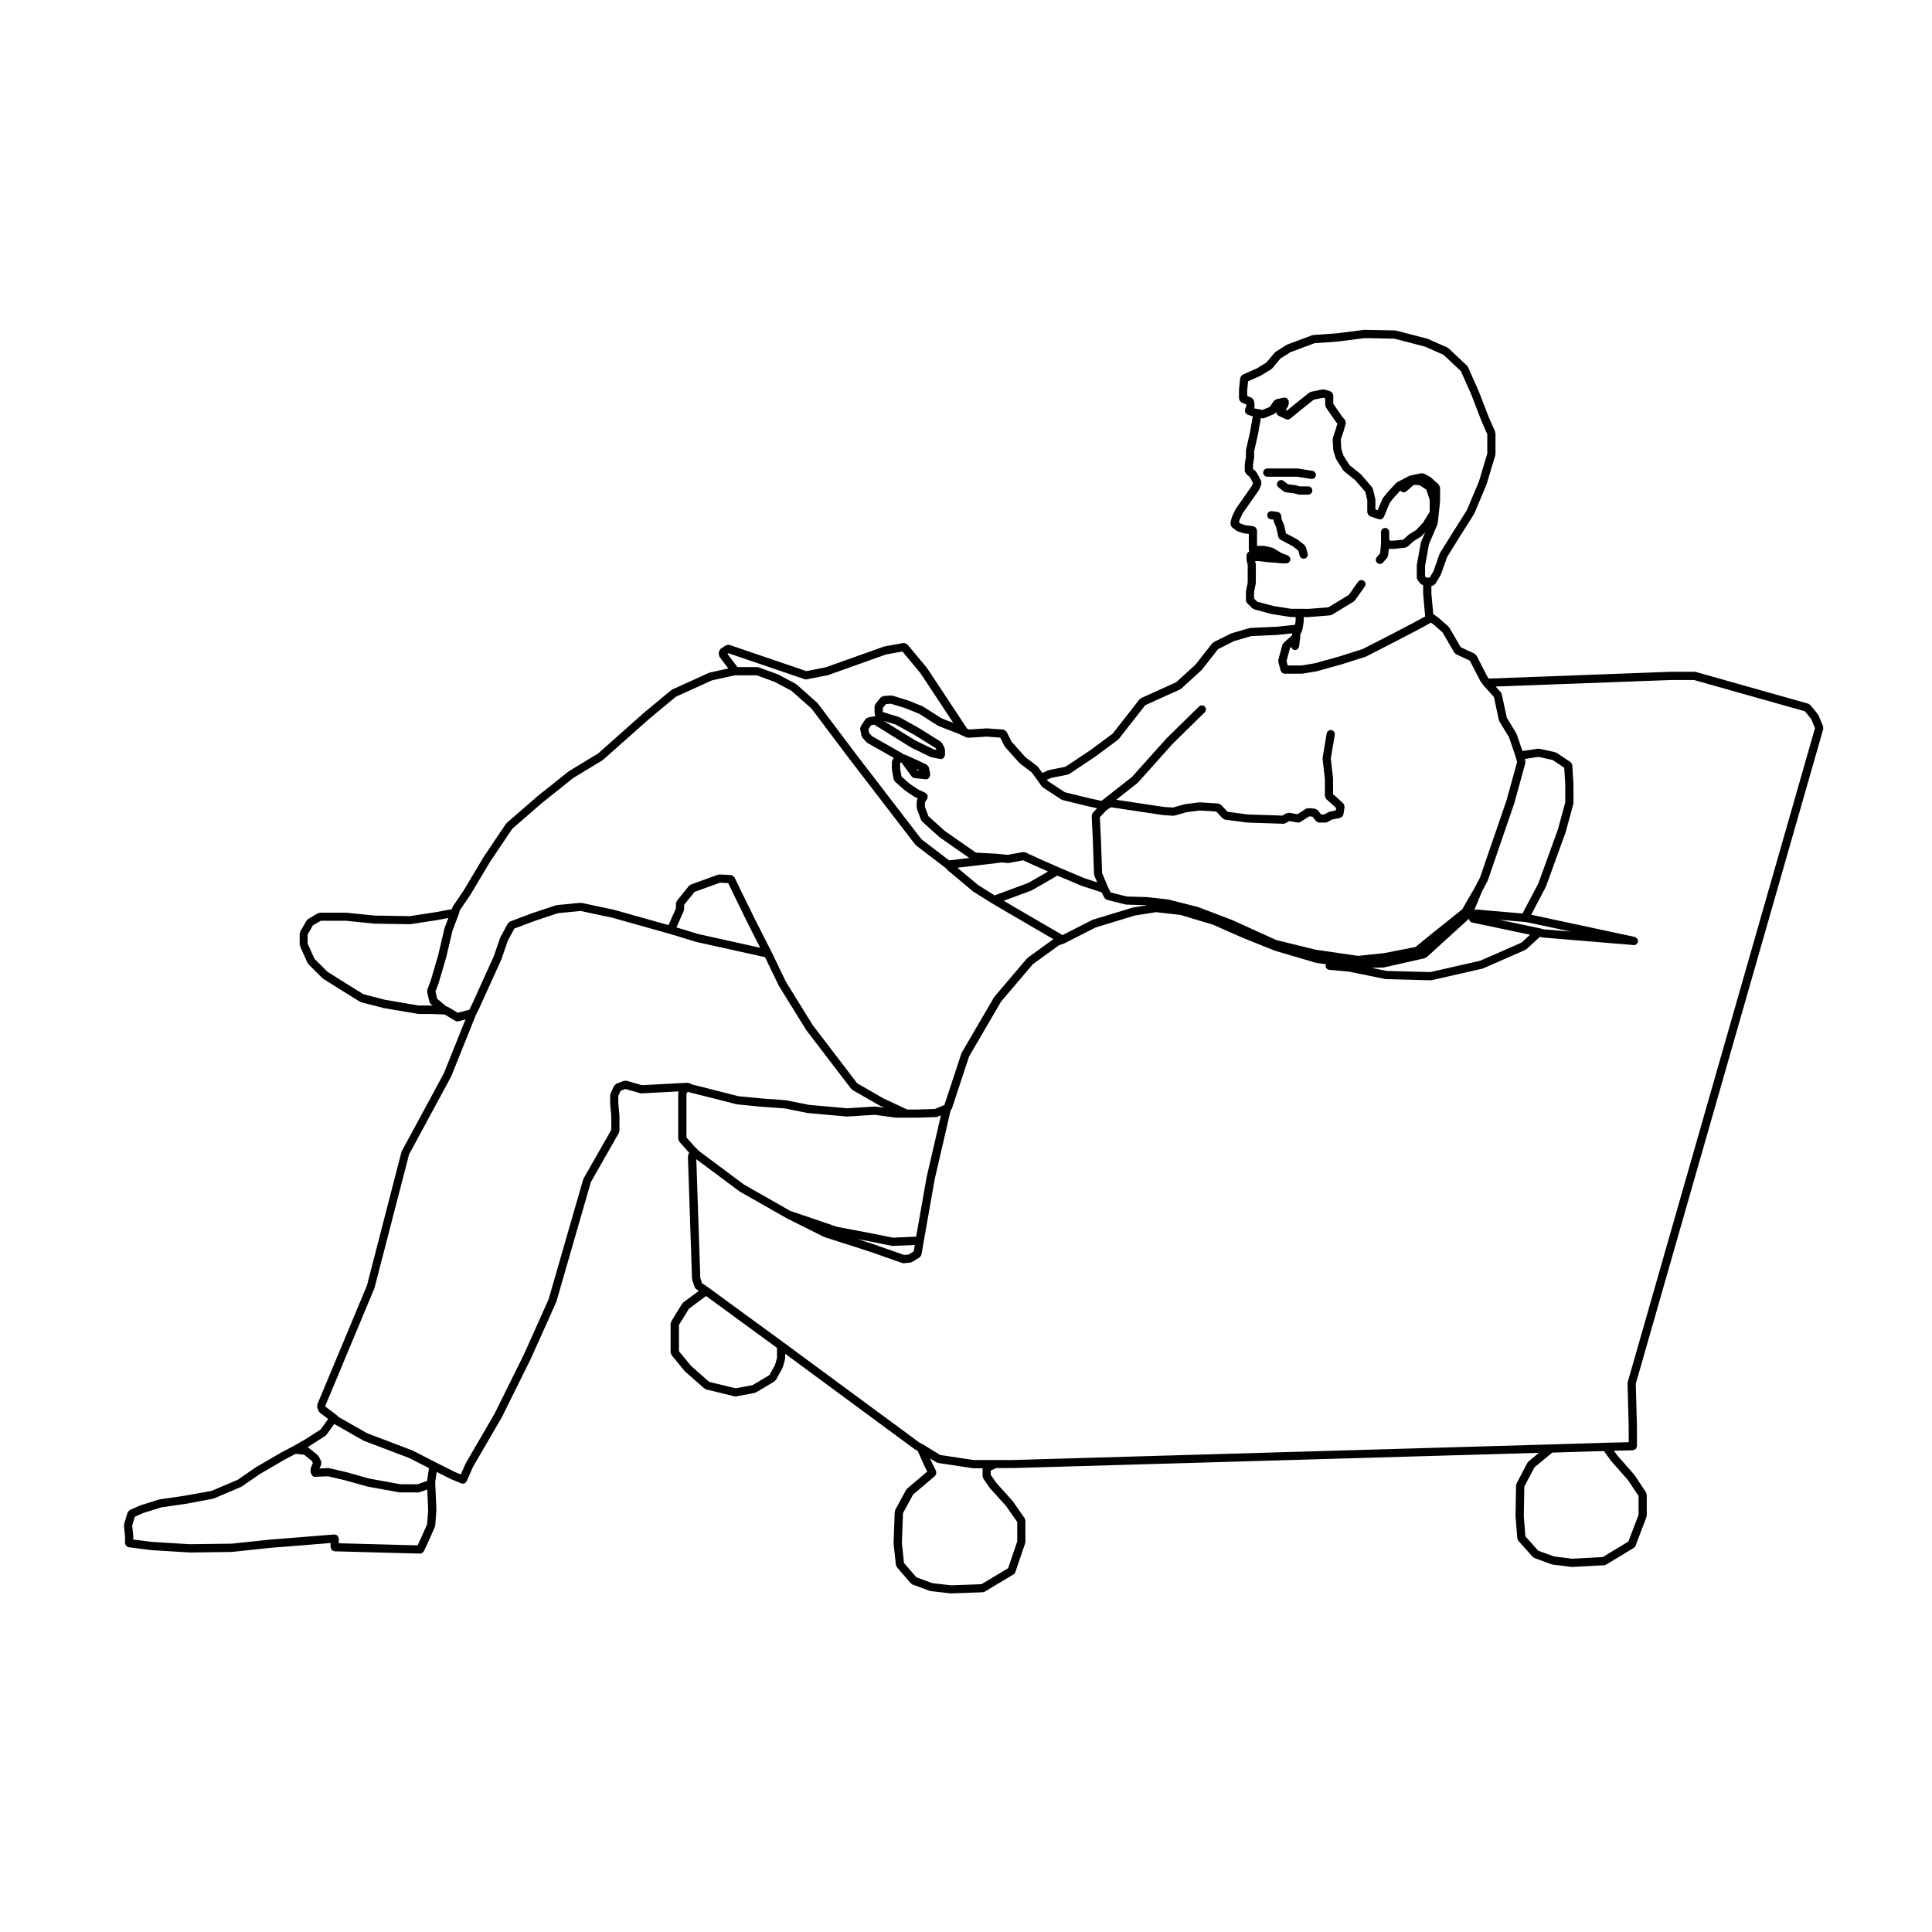 <?xml version="1.0" encoding="UTF-8"?>
<!-- Uploaded to: ICON Repo, www.svgrepo.com, Generator: ICON Repo Mixer Tools -->
<svg fill="#000000" width="800px" height="800px" version="1.1" viewBox="144 144 512 512" xmlns="http://www.w3.org/2000/svg">
 <g>
  <path d="m177.13 551.05v1.914c0 0.125 0.102 0.215 0.137 0.328 0.051 0.133 0.059 0.262 0.156 0.367 0.102 0.105 0.23 0.141 0.363 0.207 0.105 0.055 0.172 0.156 0.297 0.168l5.969 0.766c0.016 0.004 0.047 0.004 0.066 0.004v0.004l10.105 0.613c0.016 0 0.039 0.004 0.059 0.004h0.016l11.176-0.145h0.004c0.035-0.004 0.059-0.004 0.098-0.012l10.09-1.074 7.629-0.609 8.312-0.672v1.113c0 0.137 0.105 0.23 0.141 0.352 0.055 0.137 0.066 0.297 0.172 0.402 0.102 0.105 0.258 0.121 0.398 0.176 0.121 0.051 0.207 0.152 0.348 0.156h0.027 0.004l22.609 0.609h0.031c0.258 0 0.48-0.105 0.672-0.273 0.066-0.055 0.102-0.105 0.152-0.16 0.055-0.07 0.133-0.105 0.168-0.191l1.223-2.606v-0.016c0.004-0.004 0.012-0.004 0.012-0.012l1.688-3.828c0.023-0.059-0.012-0.109 0.004-0.176 0.016-0.066 0.082-0.105 0.09-0.176l0.301-3.977c0-0.023-0.02-0.035-0.02-0.059 0-0.031 0.023-0.047 0.023-0.07l-0.301-7.039v-0.484l0.379-2.57 3.856 1.93c0.02 0.012 0.047 0.004 0.059 0.012 0.012 0.012 0.012 0.02 0.02 0.023l2.574 1.047 0.023 0.016c0.133 0.055 0.273 0.086 0.414 0.086 0.211 0 0.418-0.07 0.594-0.176 0.051-0.039 0.082-0.105 0.125-0.152 0.102-0.098 0.211-0.188 0.277-0.324l1.664-3.789 7.609-13.082c0.004-0.012 0-0.02 0.004-0.031 0.004-0.016 0.023-0.02 0.035-0.035l7.805-15.758c0.004-0.012 0-0.02 0-0.031 0.004-0.004 0.012-0.004 0.016-0.012l6.586-14.699c0.012-0.02 0-0.047 0-0.07 0.016-0.031 0.039-0.039 0.055-0.07l9.145-31.703 7.43-13.047c0.047-0.09 0.012-0.18 0.035-0.277 0.023-0.102 0.105-0.16 0.105-0.266v-3.984c0-0.016-0.02-0.031-0.02-0.051s0.016-0.031 0.016-0.051l-0.297-3.293v-1.867l0.629-1.367 1.238-0.473 3.934 1.125c0.102 0.031 0.195 0.039 0.297 0.039h0.059l9.848-0.52c-0.004 0.023-0.004 0.047-0.012 0.07-0.023 0.098-0.117 0.168-0.117 0.273v12.242c0 0.156 0.105 0.266 0.172 0.402 0.039 0.105 0.031 0.227 0.109 0.316l0.039 0.051 1.18 1.324v0.004l1.066 1.23c0.012 0.012 0.023 0.004 0.031 0.016 0.012 0.012 0.004 0.023 0.016 0.035l0.301 0.301c-0.055 0.055-0.039 0.137-0.086 0.195-0.082 0.121-0.125 0.227-0.156 0.371-0.012 0.07-0.082 0.117-0.082 0.195v0.762c0 0.012 0.004 0.012 0.004 0.02 0 0.004-0.004 0.012-0.004 0.02l1.066 31.832c0 0.059 0.059 0.102 0.07 0.152 0.004 0.059-0.023 0.105-0.012 0.156l0.613 1.832c0.082 0.227 0.223 0.414 0.406 0.539v0.004l0.742 0.52-4.141 3.066c-0.059 0.047-0.055 0.125-0.105 0.18-0.055 0.055-0.133 0.059-0.172 0.121l-2.91 4.734c-0.055 0.102-0.016 0.195-0.047 0.297-0.031 0.102-0.117 0.168-0.117 0.277v7.652c0 0.137 0.105 0.23 0.152 0.359 0.047 0.109 0.02 0.238 0.102 0.332l3.523 4.293c0.02 0.023 0.059 0.02 0.082 0.039 0.02 0.023 0.02 0.07 0.047 0.09l5.047 4.438c0.082 0.07 0.18 0.059 0.273 0.102 0.07 0.039 0.105 0.117 0.188 0.137l7.496 1.832c0.098 0.023 0.176 0.035 0.262 0.035 0.066 0 0.133-0.012 0.207-0.02l4.891-0.918c0.047-0.012 0.059-0.051 0.102-0.066 0.09-0.023 0.176-0.023 0.258-0.074l4.902-2.91c0.117-0.07 0.156-0.207 0.238-0.312 0.039-0.051 0.121-0.035 0.156-0.098l1.684-3.059c0.02-0.035 0-0.074 0.012-0.105 0.02-0.051 0.07-0.07 0.09-0.121l0.609-2.152c0.012-0.051-0.023-0.098-0.016-0.145 0.004-0.055 0.055-0.09 0.055-0.145v-1.199l34.379 25.348c0.039 0.023 0.082 0.016 0.109 0.035 0.023 0.016 0.035 0.055 0.066 0.066l0.559 0.277 1.828 4.086c0 0.012 0.012 0.016 0.016 0.023 0 0.004-0.004 0.016 0 0.02l0.691 1.379-5.32 4.5c-0.059 0.047-0.055 0.121-0.098 0.18-0.051 0.055-0.121 0.066-0.16 0.125l-2.906 5.356c-0.039 0.074 0 0.156-0.023 0.238-0.023 0.09-0.102 0.145-0.105 0.242l-0.309 8.258c0 0.031 0.023 0.051 0.023 0.082 0.004 0.031-0.023 0.055-0.02 0.082l0.609 5.672c0.02 0.137 0.117 0.23 0.18 0.348 0.035 0.082 0.02 0.172 0.082 0.242l3.672 4.277c0.055 0.07 0.156 0.055 0.215 0.105 0.086 0.066 0.121 0.172 0.23 0.211l4.59 1.688c0.066 0.031 0.137 0.031 0.207 0.039 0.016 0 0.023 0.02 0.047 0.023l5.211 0.605c0.047 0.004 0.086 0.004 0.125 0.004h0.035l8.383-0.301h0.035c0.016 0 0.023-0.02 0.051-0.02 0.16-0.016 0.324-0.047 0.473-0.133l7.652-4.59c0.012-0.004 0.012-0.023 0.016-0.031 0.207-0.125 0.371-0.312 0.453-0.551l2.602-7.656c0.023-0.059-0.02-0.117-0.004-0.176 0.004-0.066 0.066-0.105 0.066-0.172v-5.664c0-0.117-0.09-0.195-0.121-0.309-0.031-0.109 0-0.223-0.07-0.316l-3.215-4.59c-0.02-0.023-0.051-0.02-0.066-0.039s-0.012-0.051-0.023-0.066l-4.223-4.691-1.465-2.121v-1.109l1.445-0.672h4.352c0.004 0 0.023 0 0.031-0.004l139.45-4.039-2.746 2.262c-0.066 0.047-0.055 0.125-0.105 0.188-0.051 0.055-0.133 0.07-0.172 0.137l-2.906 5.512c-0.051 0.082-0.004 0.16-0.023 0.246-0.023 0.09-0.105 0.145-0.105 0.242l-0.152 8.117c0 0.02 0.023 0.035 0.023 0.055 0 0.02-0.016 0.035-0.016 0.055l0.469 5.844c0.012 0.141 0.105 0.238 0.168 0.352 0.051 0.098 0.023 0.203 0.102 0.289l3.828 4.289c0.059 0.066 0.156 0.055 0.23 0.105 0.082 0.055 0.109 0.156 0.211 0.191l4.586 1.676c0.07 0.031 0.137 0.031 0.203 0.035 0.016 0.004 0.023 0.023 0.039 0.023l5.047 0.621c0.051 0.004 0.098 0.004 0.133 0.004h0.059l8.414-0.457c0.031-0.004 0.051-0.031 0.074-0.035 0.152-0.016 0.301-0.039 0.434-0.121l7.344-4.434c0.012-0.004 0.004-0.016 0.016-0.023 0.191-0.117 0.352-0.297 0.438-0.523l2.91-7.652c0.023-0.07-0.02-0.133-0.012-0.195 0.02-0.074 0.082-0.117 0.082-0.191v-5.512c0-0.117-0.09-0.195-0.125-0.309-0.023-0.102 0.012-0.207-0.055-0.297l-3.059-4.594c-0.016-0.02-0.047-0.016-0.055-0.039-0.02-0.023-0.012-0.055-0.031-0.082l-4.434-5.031-0.945-1.305 5.012-0.117 0.004 0.004 0.004-0.004h0.023c0.125 0 0.207-0.102 0.316-0.137 0.152-0.059 0.312-0.082 0.43-0.191 0.102-0.098 0.102-0.242 0.145-0.363 0.059-0.133 0.168-0.242 0.168-0.395v-5.352c0-0.004-0.012-0.004-0.012-0.016 0-0.004 0.012-0.012 0.012-0.016l-0.309-11.16 49.688-173.53c0.035-0.121-0.031-0.227-0.047-0.348 0-0.125 0.055-0.246 0-0.371l-1.219-2.91c-0.02-0.055-0.09-0.066-0.105-0.109-0.035-0.047-0.012-0.105-0.051-0.152l-1.988-2.445c-0.074-0.098-0.195-0.098-0.289-0.156-0.098-0.066-0.145-0.176-0.266-0.207l-29.836-8.418c-0.059-0.016-0.105 0.023-0.156 0.016-0.051-0.012-0.09-0.055-0.141-0.055h-6.277-0.039l-48.234 1.805-0.379-0.52-2.871-5.594c-0.055-0.109-0.176-0.141-0.258-0.223-0.09-0.09-0.125-0.211-0.25-0.273l-3.664-1.691-3.035-5.211c-0.031-0.055-0.102-0.059-0.141-0.105-0.035-0.051-0.023-0.117-0.074-0.16l-2.606-2.297c-0.016-0.012-0.039 0-0.055-0.016-0.016-0.02-0.016-0.039-0.035-0.055l-1.066-0.766c-0.02-0.004-0.031 0-0.051-0.012-0.059-0.039-0.137-0.035-0.215-0.066l-0.504-5.512v-2.09h0.125c0.363 0 0.641-0.203 0.836-0.469 0.031-0.035 0.082-0.02 0.102-0.055l1.375-2.297c0.016-0.031 0-0.07 0.016-0.102 0.02-0.035 0.066-0.055 0.074-0.098l1.652-4.629 3.457-5.562 3.672-5.809c0.016-0.023 0-0.051 0.016-0.082s0.055-0.047 0.074-0.086l3.203-7.652c0.012-0.016-0.004-0.035 0-0.051 0.012-0.02 0.035-0.031 0.039-0.055l2.297-7.652c0.016-0.055-0.023-0.105-0.02-0.16 0.012-0.055 0.066-0.09 0.066-0.152v-5.508c0-0.082-0.07-0.133-0.086-0.207-0.02-0.082 0.031-0.152-0.004-0.23l-1.684-3.824-2.586-6.691c-0.012-0.012-0.02-0.012-0.023-0.02-0.004-0.012 0.004-0.016 0-0.023l-2.906-6.578c-0.039-0.07-0.117-0.09-0.156-0.145-0.051-0.066-0.039-0.156-0.102-0.211l-4.891-4.59c-0.051-0.047-0.117-0.031-0.176-0.07-0.055-0.035-0.059-0.105-0.121-0.137l-5.199-2.297c-0.035-0.012-0.07 0.004-0.102-0.004-0.035-0.004-0.039-0.047-0.082-0.055l-8.266-2.141c-0.039-0.012-0.086 0.023-0.125 0.016-0.047 0-0.07-0.051-0.117-0.051l-8.105-0.152h-0.023c-0.023 0-0.047 0.023-0.074 0.023-0.02 0-0.039-0.023-0.066-0.016l-7.141 0.91-6.266 0.453c-0.059 0.004-0.09 0.059-0.141 0.07-0.055 0.004-0.105-0.023-0.156-0.004l-6.578 2.453c-0.051 0.016-0.059 0.066-0.09 0.086-0.039 0.016-0.082 0-0.105 0.02l-2.91 1.84c-0.055 0.035-0.059 0.102-0.105 0.145-0.051 0.035-0.109 0.031-0.152 0.082l-2.188 2.609-2.527 1.551-3.769 1.664c-0.059 0.023-0.082 0.102-0.125 0.137-0.102 0.066-0.152 0.145-0.227 0.238-0.102 0.125-0.18 0.227-0.215 0.387-0.016 0.051-0.07 0.074-0.07 0.133l-0.312 3.059c0 0.023 0.02 0.035 0.02 0.055 0 0.02-0.02 0.031-0.02 0.051v2.297c0 0.082 0.07 0.125 0.082 0.203 0.031 0.145 0.074 0.246 0.152 0.371 0.086 0.121 0.16 0.203 0.293 0.281 0.059 0.047 0.082 0.125 0.145 0.152l1.258 0.523 0.035 0.324-0.367 0.977c0 0.012 0.012 0.016 0 0.02 0 0.004-0.012 0.004-0.012 0.012-0.039 0.121 0.023 0.23 0.031 0.352 0 0.156-0.035 0.312 0.031 0.457 0.055 0.117 0.18 0.172 0.281 0.262 0.105 0.102 0.168 0.238 0.312 0.293 0.012 0 0.02 0 0.035 0.004 0 0 0 0.004 0.004 0.004l1.379 0.465-0.734 4.117-1.062 4.715c-0.012 0.047 0.031 0.082 0.023 0.121-0.004 0.039-0.051 0.07-0.051 0.117v1.617l-0.293 1.891c-0.012 0.031 0.02 0.051 0.02 0.082-0.004 0.031-0.035 0.051-0.035 0.086v1.684c0 0.016 0.016 0.023 0.016 0.047 0.012 0.137 0.102 0.246 0.156 0.371 0.059 0.133 0.082 0.273 0.188 0.367 0.012 0.012 0.012 0.031 0.02 0.047l0.938 0.789 0.516 0.906 0.352 0.711-0.352 0.805-4.231 6.047c-0.023 0.031-0.012 0.066-0.023 0.102-0.02 0.035-0.059 0.035-0.074 0.07l-0.918 1.988c-0.012 0.035 0.016 0.082-0.004 0.117-0.016 0.039-0.055 0.055-0.07 0.098l-0.312 1.371c-0.016 0.07 0.039 0.125 0.035 0.195-0.004 0.145 0.023 0.262 0.074 0.398 0.051 0.133 0.105 0.238 0.195 0.344 0.051 0.051 0.047 0.125 0.102 0.172l1.223 0.922c0.066 0.051 0.137 0.039 0.211 0.074 0.047 0.02 0.059 0.082 0.105 0.098l1.375 0.457c0.059 0.02 0.109 0.02 0.168 0.023 0.02 0 0.02 0.016 0.031 0.02l1.352 0.18v4.25c0 0.066 0.059 0.105 0.074 0.16 0.016 0.09 0.012 0.168 0.051 0.25-0.047 0.016-0.074 0.051-0.105 0.07-0.137 0.07-0.262 0.109-0.352 0.227-0.09 0.105-0.105 0.23-0.145 0.363-0.039 0.105-0.125 0.188-0.125 0.309v1.23c0 0.051 0.051 0.082 0.051 0.125 0.012 0.051-0.031 0.09-0.02 0.137l0.277 1.094v4.656l-0.434 2.191c-0.012 0.039 0.023 0.07 0.02 0.105-0.004 0.039-0.047 0.066-0.047 0.105v2.293c0 0.281 0.105 0.559 0.316 0.77l1.375 1.375c0.074 0.07 0.176 0.059 0.266 0.105 0.082 0.051 0.121 0.145 0.227 0.172l4.586 1.223c0.035 0.012 0.07 0.012 0.098 0.016 0.004 0 0.016 0.004 0.023 0.012l4.891 0.766c0.059 0.004 0.117 0.012 0.168 0.012h1.211v0.996l-0.156 1.055-4.801 0.52-7.012 0.312c-0.051 0.004-0.074 0.051-0.117 0.055-0.051 0.004-0.09-0.023-0.133-0.012l-4.742 1.371c-0.039 0.012-0.051 0.055-0.082 0.066-0.039 0.016-0.082-0.012-0.105 0.012l-4.59 2.293c-0.074 0.039-0.09 0.133-0.152 0.18-0.07 0.055-0.156 0.051-0.211 0.121l-4.383 5.594-5.168 4.719-9.324 4.219c-0.086 0.035-0.105 0.125-0.172 0.188-0.074 0.055-0.176 0.055-0.23 0.133l-7.098 9.07-5.812 4.316-6.707 4.473-4.379 0.875c-0.051 0.012-0.07 0.055-0.109 0.07-0.039 0.012-0.09-0.012-0.133 0.004l-1.484 0.691-1.152-1.578c-0.031-0.051-0.102-0.039-0.137-0.082-0.039-0.047-0.031-0.105-0.082-0.141l-3.133-2.379-3.672-4.106-1.305-2.613c-0.02-0.047-0.082-0.051-0.105-0.098-0.086-0.121-0.188-0.188-0.312-0.266-0.117-0.082-0.215-0.152-0.352-0.18-0.051-0.012-0.082-0.059-0.125-0.059l-4.281-0.309c-0.02 0-0.031 0.016-0.039 0.016-0.02 0-0.031-0.016-0.039-0.016h-0.074l-4.625 0.293-0.539-0.238-10.535-15.945c-0.012-0.02-0.035-0.016-0.051-0.035-0.012-0.016-0.004-0.039-0.016-0.059l-5.211-6.273c-0.039-0.039-0.098-0.035-0.141-0.07-0.105-0.102-0.215-0.137-0.352-0.191-0.137-0.051-0.246-0.09-0.398-0.082-0.051 0-0.09-0.047-0.141-0.035l-5.047 0.918c-0.031 0.004-0.051 0.039-0.082 0.051s-0.066-0.016-0.098-0.004l-15.383 5.481-5.141 1.008-20.391-6.949c-0.023-0.004-0.047 0.012-0.07 0.004-0.141-0.035-0.262 0.012-0.406 0.023-0.145 0.02-0.281 0.012-0.406 0.086-0.02 0.016-0.051 0-0.07 0.016l-1.367 0.922c-0.031 0.02-0.031 0.066-0.059 0.09-0.117 0.098-0.16 0.211-0.227 0.344-0.07 0.121-0.137 0.227-0.156 0.367-0.004 0.039-0.039 0.059-0.039 0.102v0.613c0 0.133 0.098 0.211 0.133 0.328 0.035 0.109 0.016 0.238 0.09 0.332l2.293 3.019-4.875 1.074c-0.047 0.012-0.059 0.055-0.098 0.07-0.047 0.012-0.082-0.016-0.125 0.004l-9.785 4.445c-0.051 0.023-0.055 0.082-0.102 0.105-0.051 0.023-0.105 0.012-0.141 0.047l-7.195 5.969c-0.004 0.004-0.004 0.016-0.004 0.02h-0.02l-12.168 10.809-7.723 4.684c-0.016 0.012-0.016 0.047-0.039 0.059-0.023 0.016-0.055 0-0.074 0.02l-8.262 6.586c-0.004 0.004-0.004 0.016-0.004 0.023-0.012 0.004-0.02 0-0.02 0.004l-8.105 7.039c-0.047 0.035-0.035 0.09-0.066 0.133-0.035 0.035-0.098 0.035-0.125 0.082l-5.969 8.879c-0.004 0.012 0 0.02-0.004 0.035-0.004 0.004-0.02 0.004-0.023 0.016l-5.199 8.727-2.871 4.227c-0.039 0.051-0.012 0.117-0.039 0.172-0.023 0.055-0.098 0.082-0.109 0.145l-0.121 0.422-4.238 0.789-6.902 1.055-9.383-0.156-7.426-0.754c-0.016-0.004-0.031 0.016-0.055 0.016-0.016 0-0.035-0.023-0.055-0.023h-6.887c-0.102 0-0.168 0.086-0.266 0.105-0.102 0.031-0.195-0.012-0.289 0.047l-2.602 1.531c-0.086 0.051-0.09 0.152-0.16 0.215-0.066 0.07-0.172 0.086-0.223 0.176l-1.691 2.91c-0.051 0.09-0.012 0.188-0.035 0.281-0.023 0.102-0.109 0.168-0.109 0.266v2.918c0 0.086 0.066 0.137 0.09 0.211 0.016 0.082-0.023 0.152 0.004 0.23l1.996 4.438c0.039 0.086 0.117 0.125 0.172 0.195 0.031 0.039 0.012 0.098 0.051 0.125l3.672 3.672c0.031 0.031 0.086 0.02 0.109 0.051 0.039 0.031 0.039 0.082 0.074 0.105l4.137 2.606s0.004 0 0.004 0.004l5.664 3.512c0.059 0.039 0.137 0.039 0.211 0.066 0.035 0.016 0.047 0.059 0.09 0.07l5.965 1.531c0.023 0.012 0.055 0.004 0.074 0.012 0.004 0 0.004 0.012 0.012 0.012l9.035 1.531c0.059 0.012 0.125 0.016 0.18 0.016h3.059l3.789 0.141c0.004 0 0.02 0.016 0.035 0.016h0.012l2.801 1.672c0.176 0.105 0.367 0.156 0.559 0.156 0.09 0 0.188-0.012 0.281-0.039l1.867-0.504-5.742 14.297-11.133 20.602c-0.02 0.039 0.004 0.09-0.016 0.133-0.016 0.051-0.07 0.066-0.082 0.105l-9.16 35.422-13.133 31.465c-0.066 0.133 0 0.266 0 0.402-0.012 0.121-0.07 0.238-0.023 0.359l0.309 0.922c0.066 0.191 0.191 0.324 0.332 0.449 0.023 0.02 0.016 0.059 0.047 0.082l2.211 1.652-2.004 2.785-4.09 2.629-3.195 1.824-3.176 1.664c-0.004 0.004-0.004 0.016-0.012 0.02h-0.023l-6.578 3.828c-0.004 0.012-0.004 0.031-0.023 0.035-0.004 0.004-0.031 0-0.039 0.004l-4.816 3.316-6.969 2.969-7.332 1.305s0 0.004-0.004 0.004l-6.379 0.918c-0.031 0.004-0.047 0.039-0.082 0.047-0.031 0.012-0.055-0.016-0.09-0.004l-4.898 1.527c-0.02 0.012-0.035 0.035-0.055 0.047s-0.047-0.012-0.066 0.004l-2.75 1.219c-0.016 0.004-0.016 0.031-0.035 0.035-0.133 0.066-0.195 0.191-0.293 0.309-0.09 0.105-0.203 0.176-0.246 0.312-0.004 0.016-0.02 0.02-0.023 0.035l-0.91 3.059c-0.02 0.074 0.023 0.137 0.016 0.211-0.012 0.082-0.07 0.137-0.059 0.215zm4.832-6.086 4.769-1.492 6.332-0.918c0.02 0 0.031 0 0.051-0.004l7.344-1.367c0.02-0.004 0.031-0.031 0.051-0.035 0.055-0.016 0.121-0.016 0.172-0.035l7.195-3.059c0.035-0.016 0.035-0.051 0.066-0.07 0.039-0.02 0.09-0.012 0.125-0.039l4.875-3.352 6.504-3.785 2.906-1.523 2.254 0.23 2.019 1.648 0.289 0.562-0.574 1.375c-0.039 0.105 0.012 0.207 0 0.312-0.012 0.105-0.086 0.195-0.066 0.312l0.152 0.766c0.023 0.145 0.137 0.242 0.215 0.359 0.051 0.082 0.066 0.172 0.137 0.238 0.195 0.172 0.441 0.289 0.711 0.289 0.016 0 0.031-0.004 0.051-0.004l3.375-0.141 4.438 1.031 5.926 1.664c0.023 0.012 0.047 0.012 0.074 0.012 0.012 0.004 0.012 0.016 0.016 0.016l8.418 1.531c0.07 0.016 0.133 0.02 0.203 0.02h4.898c0.121 0 0.246-0.02 0.371-0.07l1.969-0.711 0.238 5.523-0.277 3.699-1.605 3.633-0.918 1.961-20.879-0.559v-1.238c0-0.02-0.016-0.023-0.02-0.047 0-0.016 0.016-0.023 0.016-0.047-0.012-0.117-0.117-0.195-0.16-0.309-0.066-0.141-0.09-0.293-0.203-0.395-0.109-0.105-0.262-0.117-0.402-0.168-0.109-0.039-0.191-0.133-0.316-0.133-0.016 0-0.023 0.016-0.047 0.016-0.012 0-0.023-0.012-0.039-0.012l-9.492 0.766-7.652 0.609s-0.004 0.004-0.012 0.004c-0.004 0-0.012-0.004-0.016-0.004l-10.027 1.066-11.113 0.145-10.031-0.613-4.961-0.637v-1.023c0-0.023-0.02-0.035-0.02-0.059-0.004-0.023 0.02-0.039 0.016-0.066l-0.281-2.551 0.707-2.332zm43.988-17.707 4.281-2.75c0.074-0.051 0.082-0.141 0.137-0.207 0.047-0.047 0.109-0.023 0.156-0.082l2.051-2.848 7.699 4.383c0.031 0.02 0.066 0.012 0.105 0.023 0.016 0.016 0.023 0.039 0.047 0.051l12.047 4.57 5.211 2.672-0.492 3.367-2.481 0.898h-4.621l-8.293-1.508-5.898-1.664c-0.012 0-0.016 0.012-0.023 0.004-0.012-0.004-0.012-0.012-0.02-0.016l-4.59-1.066c-0.051-0.016-0.102 0.031-0.16 0.023-0.047-0.012-0.09-0.051-0.133-0.055l-2.293 0.105 0.438-1.047c0.004-0.012-0.004-0.031 0-0.039 0.051-0.133 0.004-0.273 0-0.414s0.031-0.281-0.023-0.406c-0.012-0.016 0-0.031 0-0.047l-0.621-1.219c-0.035-0.074-0.121-0.09-0.172-0.145-0.051-0.07-0.051-0.156-0.109-0.207l-2.445-1.996c-0.086-0.07-0.203-0.051-0.297-0.09l0.453-0.262c0.004-0.004 0.004-0.016 0.016-0.02 0.004-0.012 0.016-0.004 0.031-0.012zm113.3-90.609c0.051 0.012 0.098 0.012 0.137 0.02 0.012 0 0.012 0.012 0.02 0.012l6.273 0.609h0.02c0.004 0 0.004 0.004 0.004 0.004l6.211 0.441 6.055 1.219c0.035 0.004 0.07 0.012 0.105 0.012 0.004 0 0.004 0.004 0.012 0.004l10.258 0.918c0.035 0.004 0.066 0.004 0.098 0.004h0.059l7.387-0.453 5.41 0.75c0.051 0.004 0.105 0.012 0.152 0.012h5.656c0.012 0 0.016 0 0.035-0.004l4.852-0.156h0.004 0.012 0.023c0.004 0 0.016-0.012 0.02-0.012 0.117-0.012 0.242-0.023 0.363-0.074l0.945-0.398-3.805 16.453c0 0.012 0.004 0.02 0.004 0.031 0 0.012-0.016 0.016-0.016 0.023l-2.754 15.664-6.188 0.266-6-1.211s0 0.004-0.004 0.004v-0.004l-8.785-1.664-12.398-4.227-12.246-6.969-9.562-7.129c-0.012-0.004-0.012-0.004-0.012-0.012l-2.398-1.793-1.273-1.285-1.059-1.203c0-0.004-0.004 0-0.004-0.004l-0.945-1.066v-11.539l0.359-0.594c0.051 0.031 0.109 0.031 0.16 0.051 0.051 0.023 0.066 0.07 0.109 0.086zm31.91-5.562-11.777-15.422-7.113-11.488-3.809-7.93s-0.004-0.004-0.016-0.004c0-0.004 0.012-0.012 0-0.016l-4.281-8.414h-0.004l-3.356-6.867c0-0.004-0.012-0.004-0.012-0.004l-2.137-4.43c-0.023-0.051-0.086-0.059-0.121-0.105-0.082-0.121-0.176-0.191-0.301-0.273-0.117-0.074-0.215-0.141-0.352-0.168-0.055-0.016-0.098-0.07-0.152-0.074l-3.059-0.145c-0.07 0.004-0.121 0.059-0.18 0.07-0.086 0.004-0.16-0.039-0.242-0.004l-7.188 2.606c-0.105 0.035-0.137 0.141-0.215 0.203-0.086 0.055-0.191 0.055-0.258 0.137l-3.215 3.981c-0.082 0.098-0.055 0.223-0.098 0.328-0.047 0.121-0.145 0.211-0.145 0.352v1.305l-1.965 4.434-14.398-4.035c-0.004 0-0.02 0.004-0.031 0-0.016 0-0.016-0.02-0.031-0.02l-8.574-1.828c-0.066-0.012-0.105 0.035-0.172 0.031-0.066 0-0.098-0.055-0.168-0.051l-6.273 0.613c-0.039 0.004-0.066 0.051-0.109 0.059-0.039 0.004-0.082-0.02-0.125-0.004l-6.43 2.141c-0.004 0-0.004 0.012-0.016 0.016-0.012 0.004-0.012 0-0.016 0l-5.664 2.137c-0.133 0.055-0.191 0.18-0.289 0.273-0.102 0.086-0.223 0.117-0.289 0.23l-1.988 3.68c-0.012 0.023 0.012 0.059-0.004 0.09-0.012 0.031-0.055 0.039-0.059 0.074l-1.664 4.84-5.801 12.812-0.684 1.367-3.059 0.82-2.66-1.594c-0.086-0.055-0.176-0.016-0.266-0.047-0.055-0.016-0.098-0.059-0.145-0.066l-2.394-2.012-0.449-1.93 0.805-2.141c0.004-0.012-0.004-0.023 0-0.039 0.004-0.012 0.016-0.016 0.02-0.031l1.988-6.742c0.004-0.012-0.004-0.016-0.004-0.031 0.004-0.012 0.016-0.016 0.02-0.023l1.672-7.094 1.664-4.398c0-0.016-0.004-0.031 0-0.047 0-0.02 0.02-0.023 0.023-0.039l0.262-0.918 2.805-4.133c0.004-0.012 0-0.023 0.004-0.035 0.004-0.012 0.023-0.004 0.031-0.016l5.184-8.699 5.883-8.742 7.957-6.906h0.004l8.211-6.551 7.738-4.695c0.031-0.02 0.031-0.059 0.059-0.082 0.031-0.023 0.066-0.016 0.102-0.039l12.211-10.844 7.082-5.871 9.559-4.336 6.039-1.328h5.82l4.812 1.758 4.387 2.344 5.332 4.731 10.188 13.543h0.012v0.004l17.289 22.496c0.031 0.039 0.086 0.031 0.117 0.059 0.047 0.039 0.035 0.105 0.086 0.145l7.742 5.91 0.727 0.719c0.004 0.012 0.031 0.004 0.051 0.016 0.004 0.016 0 0.035 0.016 0.047l6.578 5.516c0.02 0.016 0.051 0.012 0.082 0.023 0.02 0.016 0.02 0.047 0.047 0.059l4.898 3.062h0.02c0.004 0.004 0.004 0.012 0.012 0.012l5.195 3.059h0.012l11.004 6.414-6.812 4.926c-0.039 0.031-0.039 0.082-0.07 0.117-0.035 0.031-0.09 0.02-0.117 0.059l-8.598 10.121c-0.023 0.031-0.012 0.07-0.035 0.102-0.023 0.023-0.066 0.023-0.082 0.059l-8.57 14.688c-0.016 0.035 0 0.086-0.016 0.121-0.016 0.035-0.066 0.047-0.074 0.086l-4.508 13.664-2.508 1.055-4.648 0.145h-0.004-2.676l-6.297-2.934zm-42.066-39.543-5.836-1.777 1.949-4.383c0.031-0.074-0.012-0.152 0.004-0.223 0.02-0.082 0.09-0.133 0.09-0.215v-1.152l2.781-3.441 6.699-2.422 2.203 0.105 1.863 3.859v0.004l3.371 6.887h0.004v0.012l3.234 6.363zm-71.098 18.938c-0.016-0.004-0.031-0.004-0.047-0.004h-2.977l-8.883-1.508-5.762-1.48-5.516-3.422-4.027-2.535-3.449-3.449-1.812-4.039v-2.387l1.395-2.414 2.102-1.234h6.555l7.418 0.754c0.031 0.004 0.066 0.004 0.098 0.012h0.004l9.488 0.156h0.02c0.051 0 0.105-0.004 0.16-0.012l7.031-1.074h0.004c0.012 0 0.02 0 0.031-0.004l2.992-0.559-0.996 2.625c-0.012 0.023 0.012 0.055 0 0.082-0.004 0.023-0.031 0.035-0.035 0.055l-1.688 7.168-1.949 6.629-0.918 2.445c-0.039 0.105 0.016 0.215 0.012 0.324 0 0.105-0.074 0.191-0.047 0.301l0.605 2.606c0.039 0.188 0.172 0.316 0.289 0.453 0.035 0.039 0.023 0.102 0.066 0.133l0.48 0.398zm79.078-93.355 20.152 6.867c0.117 0.039 0.23 0.059 0.348 0.059 0.066 0 0.137-0.004 0.211-0.02l5.512-1.082c0.012 0 0.016-0.016 0.031-0.02 0.047-0.004 0.09-0.004 0.133-0.02l15.375-5.477 4.324-0.781 4.769 5.75 8.699 13.168-3.059-1.184-4.953-3.152c-0.031-0.02-0.066 0-0.105-0.016-0.031-0.02-0.035-0.066-0.074-0.074l-3.824-1.531c-0.012 0-0.031 0.004-0.047 0-0.016 0-0.02-0.02-0.039-0.023l-3.981-1.23c-0.066-0.023-0.133 0.023-0.207 0.016-0.066-0.012-0.125-0.074-0.195-0.066l-1.996 0.145c-0.004 0-0.004 0.004-0.012 0.004-0.16 0.012-0.293 0.133-0.434 0.215-0.105 0.059-0.23 0.074-0.309 0.172-0.004 0.004-0.012 0-0.016 0.004l-1.371 1.691c-0.082 0.102-0.055 0.227-0.102 0.336-0.039 0.117-0.141 0.211-0.141 0.344v1.684c0 0.047 0.051 0.082 0.055 0.125 0.004 0.047-0.031 0.082-0.02 0.133l0.152 0.609c0.012 0.047 0.055 0.066 0.066 0.105-0.102-0.012-0.18-0.082-0.289-0.059l-0.039 0.004h-0.004l-1.633 0.309c-0.004 0-0.004 0.012-0.012 0.012-0.047 0.004-0.07 0.059-0.109 0.07-0.227 0.082-0.449 0.195-0.574 0.387h-0.004l-1.211 1.812c-0.004 0-0.004 0.004-0.012 0.012v0.004c-0.051 0.074-0.02 0.156-0.051 0.238-0.07 0.18-0.16 0.359-0.125 0.559l0.309 1.676c0.02 0.121 0.109 0.203 0.172 0.301 0.047 0.07 0.02 0.152 0.074 0.215l1.066 1.23c0.047 0.051 0.117 0.035 0.172 0.074 0.051 0.051 0.055 0.121 0.117 0.16l7.019 3.977-0.297 0.383c-0.082 0.102-0.055 0.227-0.09 0.336-0.047 0.109-0.137 0.203-0.137 0.324v1.984c0 0.039 0.035 0.066 0.039 0.105 0 0.035-0.023 0.066-0.02 0.098l0.457 2.453c0.035 0.207 0.168 0.352 0.293 0.5 0.031 0.035 0.016 0.086 0.055 0.117l0.02 0.02c0.004 0 0.004 0 0.012 0.004l2.574 2.266c0.02 0.02 0.051 0.012 0.066 0.031 0.02 0.016 0.02 0.047 0.047 0.066l2.293 1.531c0.035 0.02 0.07 0.012 0.105 0.031 0.02 0.016 0.023 0.039 0.047 0.055l0.867 0.398-0.105 0.168c-0.059 0.09-0.02 0.195-0.055 0.293-0.023 0.105-0.117 0.176-0.117 0.293v1.688c0 0.074 0.066 0.117 0.074 0.188 0.02 0.066-0.023 0.125 0 0.191l1.066 2.902c0.047 0.117 0.145 0.188 0.227 0.289 0.035 0.047 0.023 0.105 0.066 0.141l4.594 4.141c0.02 0.016 0.047 0.012 0.07 0.023 0.02 0.016 0.016 0.047 0.035 0.055l7.812 5.445-5.352 0.629-7.352-5.606-17.191-22.363v-0.004l-10.258-13.621c-0.023-0.035-0.07-0.031-0.102-0.059-0.023-0.031-0.016-0.074-0.051-0.102l-5.5-4.887c-0.035-0.031-0.09-0.02-0.133-0.047-0.035-0.023-0.039-0.082-0.086-0.105l-4.59-2.449c-0.02-0.012-0.055 0-0.07-0.004-0.035-0.012-0.039-0.047-0.066-0.055l-5.047-1.844c-0.059-0.023-0.125 0.016-0.191 0.004-0.07-0.012-0.109-0.074-0.18-0.074l-5.277-0.004-2.641-3.481zm63.574 22.387 4.812-0.301 3.606 0.258 1.098 2.203c0.023 0.055 0.082 0.082 0.117 0.133 0.023 0.031 0.012 0.074 0.039 0.105l3.828 4.281c0.023 0.023 0.07 0.016 0.102 0.039 0.031 0.031 0.02 0.074 0.055 0.102l3.098 2.352 1.57 2.141v0.004l1.074 1.531c0.031 0.055 0.109 0.039 0.156 0.086 0.059 0.059 0.059 0.152 0.137 0.203l4.902 3.219c0.07 0.047 0.145 0.039 0.223 0.07 0.051 0.016 0.066 0.07 0.109 0.082l6.883 1.684h0.023l0.012 0.004 2.254 0.484-1.148 1.219c0 0.004 0 0.004-0.004 0.012-0.109 0.125-0.125 0.312-0.176 0.484-0.02 0.102-0.105 0.188-0.102 0.293 0 0.004-0.012 0.004-0.012 0.012l0.312 6.59 0.312 8.863c0 0.074 0.07 0.117 0.086 0.188 0.004 0.07-0.023 0.133 0 0.195l0.75 1.785-3.336-1.082-6.84-2.883v-0.004l-5.199-2.293-3.656-1.684c-0.109-0.055-0.23 0-0.352-0.016-0.105-0.016-0.195-0.09-0.301-0.07l-3.996 0.734-1.527-0.137-1.367-0.145c-0.012 0-0.016 0.012-0.035 0.012-0.012 0-0.016-0.016-0.02-0.016l-5.508-0.293-8.258-5.754-4.332-3.914-0.918-2.465v-1.199l0.598-0.945c0.012-0.016 0-0.035 0.012-0.055 0.016-0.023 0.047-0.039 0.055-0.066 0.055-0.117 0.004-0.23 0.02-0.359 0.004-0.141 0.051-0.266 0.012-0.402-0.039-0.137-0.145-0.215-0.23-0.328-0.082-0.098-0.102-0.223-0.207-0.293-0.02-0.012-0.051 0-0.074-0.012-0.02-0.012-0.02-0.039-0.051-0.051l-1.898-0.883-2.195-1.461-2.246-1.98-0.363-1.977v-1.527l0.25-0.328 1.449 1.977v0.012l1.379 1.832c0.004 0.012 0.012 0.012 0.02 0.012 0.172 0.227 0.434 0.387 0.734 0.418l2.906 0.297c0.035 0.004 0.074 0.012 0.109 0.012 0.289 0 0.551-0.121 0.746-0.312 0.059-0.066 0.07-0.16 0.121-0.242 0.086-0.137 0.203-0.258 0.215-0.43 0-0.023-0.016-0.039-0.016-0.059s0.02-0.031 0.02-0.055v-0.449c0-0.047-0.047-0.07-0.051-0.117 0-0.039 0.031-0.074 0.02-0.117l-0.301-1.375c-0.012-0.023-0.039-0.035-0.047-0.066-0.035-0.121-0.125-0.195-0.211-0.301-0.09-0.133-0.16-0.266-0.309-0.344-0.02-0.012-0.02-0.035-0.047-0.047l-2.293-1.074h-0.012c-0.004 0-0.004-0.004-0.004-0.004l-3.367-1.531c-0.031-0.016-0.066 0.012-0.102 0-0.035-0.012-0.047-0.055-0.082-0.059l-0.332-0.086-0.098-0.098c-0.016-0.016-0.047-0.012-0.066-0.023-0.016-0.016-0.012-0.039-0.031-0.055-0.023-0.02-0.055-0.012-0.086-0.023-0.02-0.016-0.02-0.051-0.051-0.066l-7.949-4.5-0.746-0.863-0.176-0.961 0.719-1.078 0.816-0.152 4.539 2.832 5.211 3.223c0.02 0.016 0.051 0.004 0.066 0.02 0.016 0.012 0.016 0.023 0.035 0.035l5.047 2.449c0.059 0.031 0.133 0.031 0.195 0.047 0.023 0.012 0.035 0.035 0.059 0.047l2.297 0.453c0.074 0.012 0.141 0.02 0.211 0.02 0.273 0 0.52-0.121 0.715-0.297 0.066-0.066 0.086-0.152 0.137-0.227 0.074-0.117 0.188-0.211 0.211-0.359 0.004-0.039-0.023-0.07-0.02-0.105 0.004-0.039 0.047-0.066 0.047-0.105v-1.367c0-0.098-0.074-0.152-0.102-0.238-0.016-0.086 0.023-0.172-0.016-0.258l-0.613-1.219c-0.051-0.098-0.156-0.121-0.227-0.195-0.066-0.074-0.082-0.18-0.172-0.238l-5.617-3.516c-0.004-0.004-0.012 0-0.023-0.004 0-0.004 0-0.016-0.012-0.02l-5.203-2.902c-0.039-0.02-0.082 0-0.121-0.012-0.035-0.02-0.051-0.066-0.09-0.074l-4.281-1.336v-1.066l0.832-1.023 1.32-0.102 3.727 1.152 3.699 1.48 4.961 3.152c0.039 0.023 0.086 0.02 0.125 0.035 0.023 0.016 0.031 0.051 0.059 0.066l5.465 2.125 0.875 0.43c0.012 0.004 0.02 0 0.023 0.004 0.012 0.004 0.012 0.016 0.016 0.016l1.066 0.469c0.145 0.059 0.293 0.09 0.438 0.09 0.043 0.004 0.066 0.004 0.09 0.004zm21.844 10.664 4.465-0.891c0.051-0.012 0.074-0.059 0.121-0.082 0.09-0.023 0.188-0.023 0.277-0.082l6.883-4.59c0.016-0.004 0.004-0.02 0.016-0.023 0.012-0.004 0.02 0 0.031-0.012l5.977-4.434c0.051-0.031 0.039-0.102 0.086-0.145 0.035-0.031 0.09-0.016 0.121-0.055l7.027-8.977 9.238-4.176c0.051-0.023 0.059-0.09 0.105-0.117 0.055-0.035 0.125-0.023 0.176-0.07l5.352-4.891c0.031-0.023 0.023-0.066 0.051-0.098 0.02-0.02 0.055-0.012 0.082-0.035l4.293-5.473 4.293-2.144 4.516-1.309 6.867-0.309c0.004 0 0.016 0 0.023-0.004h0.023c0.023 0 0.047 0 0.07-0.004l3.867-0.422c0 0.039-0.039 0.059-0.039 0.102v0.434l-2.231 1.969c-0.082 0.074-0.082 0.188-0.133 0.277-0.066 0.09-0.172 0.141-0.203 0.258l-1.074 3.984c-0.031 0.102 0.039 0.188 0.039 0.289 0 0.098-0.07 0.18-0.039 0.277l0.613 2.297c0.039 0.125 0.141 0.207 0.207 0.309 0.055 0.082 0.074 0.152 0.137 0.211 0.203 0.172 0.438 0.293 0.711 0.293h4.59c0.059 0 0.117-0.004 0.18-0.016l3.672-0.609s0.004-0.012 0.012-0.012c0.035-0.004 0.07-0.004 0.102-0.012l6.586-1.844h0.004c0.012 0 0.023 0 0.035-0.004l6.266-1.988c0.02-0.004 0.023-0.031 0.039-0.035 0.047-0.016 0.09-0.012 0.121-0.031l6.578-3.371h0.012l7.047-3.672s0-0.004 0.004-0.004c0-0.004 0.004 0 0.012-0.004l3.531-1.918 0.625 0.441 2.422 2.141 3.129 5.352c0.031 0.066 0.117 0.047 0.168 0.102 0.102 0.121 0.156 0.273 0.312 0.344l3.633 1.684 2.746 5.332c0.012 0.031 0.051 0.047 0.066 0.074 0.016 0.02 0 0.047 0.016 0.066l0.766 1.062c0.012 0.016 0.039 0.012 0.055 0.023 0.012 0.02 0.004 0.051 0.023 0.066l2.707 3.004 1.32 6.144c0.02 0.074 0.082 0.109 0.105 0.176 0.02 0.051-0.012 0.109 0.02 0.16l2.551 4.176 1.785 5.215 0.367 1.371-2.816 10.195-7.019 20.441-1.473 2.816-3.254 5.606-8.262 6.609s0 0.004-0.004 0.004h-0.004l-4.074 3.344-8.254 1.617-7.008 0.742-11.273-1.648-10.418-2.562-11.699-5.316c-0.012-0.004-0.031 0-0.039 0l-0.023-0.023-8.871-3.371c-0.031-0.012-0.051 0.004-0.074 0-0.016-0.004-0.031-0.031-0.055-0.039l-7.793-1.984c-0.031-0.004-0.051 0.016-0.082 0.012-0.023 0-0.047-0.035-0.07-0.035l-5.512-0.609c-0.023-0.004-0.031 0.012-0.051 0.012s-0.031-0.016-0.051-0.016l-5.234-0.152-4.293-1.078-0.676-1.344-1.594-3.773-0.301-8.676s-0.012 0-0.012-0.004c0 0 0.012-0.004 0.012-0.012l-0.293-6.125 1.75-1.875 0.324-0.211 0.887-0.551 13.828 2.082c0.035 0.004 0.055 0.004 0.09 0.004h0.012l2.606 0.156h0.059c0.105 0 0.195-0.016 0.301-0.047l3.141-0.898 3.477-0.438 4.367 0.277 1.691 1.812c0.074 0.086 0.191 0.07 0.281 0.121 0.121 0.082 0.223 0.195 0.371 0.211l5.809 0.766c0.039 0.004 0.07 0.004 0.105 0.012h0.039l9.453 0.312h0.035c0.18 0 0.363-0.047 0.523-0.137l1.039-0.578 2.231 0.387c0.066 0.012 0.125 0.016 0.18 0.016 0.203 0 0.414-0.059 0.59-0.176l2.281-1.477 0.863 0.074 0.934 1.164c0.016 0.016 0.035 0.012 0.055 0.031 0.195 0.223 0.469 0.383 0.797 0.383h1.672c0.188 0 0.363-0.047 0.527-0.141l1.223-0.68 2.137-0.418c0.082-0.016 0.117-0.098 0.191-0.125 0.145-0.066 0.277-0.133 0.383-0.258 0.082-0.09 0.117-0.18 0.156-0.293 0.039-0.082 0.109-0.133 0.125-0.227l0.309-1.996c0.012-0.039-0.023-0.074-0.023-0.109 0.004-0.145-0.051-0.262-0.098-0.398-0.051-0.137-0.074-0.258-0.172-0.359-0.031-0.031-0.023-0.082-0.055-0.105l-2.695-2.43v-4.102c0-0.023-0.023-0.039-0.023-0.066 0-0.02 0.016-0.035 0.016-0.055l-0.598-5.195 1.055-6.289c0.102-0.594-0.309-1.152-0.898-1.254-0.621-0.086-1.152 0.301-1.254 0.898l-1.074 6.43c-0.012 0.055 0.035 0.102 0.035 0.156 0 0.055-0.047 0.09-0.039 0.145l0.609 5.266v4.555c0 0.012 0.004 0.02 0.004 0.031 0.004 0.137 0.105 0.246 0.152 0.371 0.059 0.133 0.086 0.281 0.188 0.379 0.012 0.004 0 0.02 0.012 0.031l2.625 2.359-0.102 0.656-1.559 0.309c-0.066 0.012-0.09 0.074-0.145 0.098-0.055 0.02-0.109-0.012-0.168 0.02l-1.133 0.629h-0.883l-0.891-1.125h-0.012c-0.086-0.102-0.223-0.117-0.324-0.18-0.137-0.082-0.258-0.195-0.406-0.211h-0.016l-1.688-0.152c-0.105-0.004-0.191 0.07-0.301 0.098-0.133 0.023-0.273-0.004-0.383 0.074l-2.238 1.445-2.191-0.379c-0.156-0.035-0.266 0.055-0.402 0.086-0.105 0.023-0.207-0.016-0.309 0.039l-0.09 0.051c-0.012 0.004-0.031 0.012-0.039 0.02l-0.992 0.551-9.129-0.301-5.375-0.711-1.703-1.828-0.02-0.02c-0.102-0.102-0.238-0.105-0.352-0.16-0.125-0.066-0.227-0.176-0.371-0.188h-0.031l-4.871-0.309c-0.039 0-0.055 0.031-0.102 0.035-0.047 0-0.066-0.035-0.105-0.023l-3.672 0.465c-0.031 0-0.047 0.031-0.074 0.039-0.023 0.004-0.055-0.02-0.086-0.012l-3.043 0.867-2.379-0.137-12.699-1.91 5.613-4.41c0.023-0.023 0.023-0.07 0.055-0.098 0.02-0.023 0.07-0.012 0.09-0.039l9.18-10.254v-0.004l8.52-8.363c0.434-0.418 0.434-1.109 0.02-1.535-0.422-0.43-1.117-0.434-1.535-0.012l-8.578 8.418c-0.012 0.004-0.004 0.02-0.02 0.031-0.012 0.012-0.023 0.004-0.035 0.02l-9.117 10.184-8.082 6.348-2.992-0.641h-0.004l-6.711-1.641-4.559-2.996-0.207-0.301zm63.707-44.836-4.758-0.746-4.254-1.133-0.848-0.848v-1.738l0.438-2.191c0.004-0.039-0.023-0.07-0.023-0.105 0.012-0.039 0.051-0.066 0.051-0.105v-4.906c0-0.051-0.051-0.082-0.059-0.125-0.004-0.051 0.035-0.09 0.02-0.137l-0.156-0.625h0.898l2.363 0.293c0.012 0.004 0.031 0.004 0.047 0.004 0.004 0 0.004 0.004 0.012 0.004l2.133 0.145 1.34 0.156c0.039 0.004 0.09 0.012 0.125 0.012h1.375c0.262 0 0.492-0.117 0.691-0.289 0.07-0.055 0.102-0.121 0.145-0.191 0.059-0.082 0.145-0.141 0.188-0.242 0.016-0.066-0.023-0.121-0.016-0.188 0.016-0.07 0.082-0.117 0.082-0.188 0-0.09-0.074-0.145-0.098-0.23-0.035-0.137-0.07-0.242-0.145-0.363-0.09-0.121-0.176-0.191-0.297-0.266-0.074-0.051-0.102-0.133-0.176-0.16l-1.594-0.578-2.195-1.32c-0.055-0.031-0.117 0-0.168-0.023-0.059-0.023-0.082-0.09-0.141-0.105l-1.996-0.469c-0.051-0.012-0.082 0.023-0.125 0.023-0.051-0.012-0.082-0.055-0.117-0.055h-1.82v-4.106c0-0.125-0.102-0.215-0.137-0.328-0.051-0.133-0.059-0.262-0.156-0.371-0.098-0.105-0.223-0.141-0.352-0.207-0.105-0.055-0.176-0.156-0.297-0.172l-2.195-0.297-1.113-0.363-0.523-0.398 0.133-0.578 0.816-1.777 4.238-6.051c0.02-0.023 0.004-0.059 0.02-0.09 0.02-0.035 0.066-0.055 0.086-0.098l0.609-1.379c0.004-0.016-0.012-0.035 0-0.055 0.055-0.137 0.016-0.277 0.012-0.422-0.004-0.137 0.023-0.266-0.023-0.398-0.012-0.016 0-0.031-0.012-0.051l-0.609-1.223c0-0.012-0.02-0.012-0.02-0.016-0.004-0.012 0-0.023-0.004-0.035l-0.613-1.074c-0.031-0.059-0.105-0.066-0.145-0.109-0.039-0.055-0.035-0.133-0.09-0.176l-0.691-0.59v-1.117l0.293-1.891c0.004-0.031-0.023-0.055-0.023-0.086 0.012-0.035 0.039-0.051 0.039-0.086v-1.559l1.047-4.625c0-0.012-0.004-0.016-0.004-0.023 0.004-0.012 0.016-0.016 0.016-0.031l0.715-4.09 0.289 0.059c0.07 0.02 0.145 0.031 0.227 0.031 0.133 0 0.277-0.031 0.414-0.086l2.602-1.062c0.141-0.059 0.207-0.203 0.309-0.309 0.051-0.051 0.137-0.031 0.18-0.098l0.074-0.105c0 0.102-0.039 0.195 0 0.289 0.039 0.125 0.145 0.203 0.238 0.312 0.09 0.105 0.117 0.238 0.242 0.309 0.016 0.012 0.039 0.004 0.055 0.016 0.016 0.012 0.016 0.023 0.031 0.031l1.988 0.922c0.145 0.07 0.301 0.102 0.453 0.102 0.238 0 0.453-0.09 0.641-0.227 0.012-0.016 0.039-0.012 0.055-0.023l2.586-2.125h0.012l3.621-2.898 2.527-0.516 0.504 0.152v1.789c0 0.117 0.09 0.195 0.117 0.297 0.031 0.105 0 0.223 0.07 0.316l1.367 1.996h0.012l1.379 1.984c0.016 0.023 0.055 0.016 0.082 0.039 0.023 0.031 0.016 0.074 0.039 0.102l0.16 0.168-0.434 1.535-0.75 2.246c-0.023 0.07 0.02 0.133 0.016 0.203-0.016 0.074-0.082 0.125-0.082 0.203l0.152 2.75c0.004 0.051 0.055 0.082 0.059 0.133 0.016 0.047-0.023 0.09-0.012 0.133l0.613 1.988c0.02 0.059 0.082 0.09 0.105 0.141 0.023 0.035 0 0.082 0.023 0.121l1.832 2.91c0.031 0.047 0.098 0.031 0.133 0.07 0.051 0.059 0.039 0.145 0.105 0.195l2.988 2.387 2.656 3.082 0.523 2.207v3.246c0 0.098 0.086 0.152 0.105 0.238 0.031 0.137 0.059 0.246 0.145 0.363 0.09 0.121 0.176 0.188 0.309 0.266 0.074 0.051 0.105 0.137 0.188 0.168l2.293 0.762c0.121 0.039 0.238 0.059 0.348 0.059 0.223 0 0.434-0.074 0.609-0.195 0.066-0.039 0.09-0.105 0.133-0.156 0.102-0.098 0.207-0.18 0.262-0.312l1.617-3.836 1.266-1.535 1.523-1.648c0.031 0.035 0.012 0.09 0.051 0.125 0.211 0.242 0.516 0.371 0.812 0.371 0.262 0 0.52-0.098 0.715-0.273l1.961-1.699 1.559 0.105 1.754 1.164 0.898 2.68v3.199l-1.762 2.852-1.82 1.961-1.863 1.145c-0.035 0.02-0.035 0.066-0.066 0.086-0.035 0.023-0.07 0.012-0.102 0.039l-1.422 1.289-2.481 0.266h-1.023l-0.191-0.387v-1.895c0-0.598-0.488-1.09-1.094-1.09-0.594 0-1.082 0.488-1.082 1.09v3.301l-0.266 2.367-0.84 0.969c-0.398 0.453-0.352 1.145 0.102 1.535 0.211 0.18 0.469 0.273 0.719 0.273 0.309 0 0.605-0.125 0.82-0.371l1.074-1.23c0.059-0.07 0.039-0.168 0.086-0.25 0.066-0.117 0.16-0.207 0.18-0.344l0.195-1.785h1.32c0.035 0 0.07 0 0.109-0.004l2.906-0.312c0.102-0.012 0.145-0.098 0.238-0.125 0.125-0.051 0.266-0.051 0.383-0.145l1.605-1.465 1.906-1.168c0.047-0.023 0.047-0.09 0.09-0.121 0.039-0.035 0.102-0.02 0.133-0.059l0.934-0.996-1.043 2.43c-0.02 0.039 0.012 0.082 0 0.121-0.02 0.047-0.066 0.066-0.082 0.109l-1.074 5.965c0 0.035 0.031 0.066 0.023 0.102 0 0.035-0.039 0.055-0.039 0.098v3.215c0 0.141 0.105 0.23 0.152 0.352 0.035 0.117 0.02 0.246 0.105 0.344l0.762 0.918c0.055 0.07 0.141 0.055 0.215 0.105 0.137 0.105 0.25 0.242 0.438 0.273l0.016 0.004v2.293c0 0.016 0.023 0.031 0.023 0.051s-0.02 0.031-0.02 0.051l0.539 5.863-3.043 1.652-7.031 3.664-6.488 3.324-6.141 1.949-6.516 1.82-3.535 0.586h-3.672l-0.324-1.203 0.922-3.387 0.359-0.316c0.117 0.402 0.383 0.742 0.82 0.805 0.051 0.004 0.102 0.012 0.145 0.012 0.535 0 0.996-0.398 1.078-0.945l0.309-2.297c0-0.016-0.012-0.023-0.012-0.039 0-0.023 0.012-0.047 0.012-0.07 0-0.016 0.012-0.02 0.012-0.035v-0.699l0.523-1.152c0.016-0.047-0.016-0.098 0-0.137 0.016-0.055 0.066-0.086 0.082-0.141l0.301-1.984c0.004-0.031-0.023-0.055-0.023-0.082 0.012-0.031 0.039-0.051 0.039-0.086v-1.059h1.211c0.023 0 0.055 0 0.082-0.004l5.668-0.457c0.035 0 0.051-0.035 0.09-0.039 0.125-0.023 0.266-0.035 0.387-0.109l5.809-3.516c0.09-0.051 0.102-0.152 0.16-0.211 0.051-0.051 0.125-0.035 0.16-0.09l2.609-3.68c0.352-0.492 0.23-1.168-0.262-1.516-0.5-0.348-1.164-0.238-1.512 0.258l-2.481 3.492-5.402 3.269-5.34 0.43-2.269-0.031h-2.219zm100.62 18.871h6.125l29.363 8.281 1.672 2.055 1.012 2.418-49.637 173.32c-0.012 0.059 0.031 0.105 0.023 0.168-0.004 0.066-0.066 0.105-0.066 0.16l0.309 11.324v4.262l-5.481 0.133h-0.039l-15.113 0.457c-0.004 0-0.004-0.004-0.004-0.004-0.012 0-0.023 0-0.035 0.004l-142.58 4.133h-0.004-10.34l-8.871-1.336-4.551-2.801c-0.016-0.012-0.039 0-0.055-0.012s-0.02-0.035-0.039-0.039l-0.82-0.406-36.043-26.566h-0.008v-0.004l-19.891-14.539h-0.016c0-0.004 0-0.012-0.004-0.016l-1.699-1.176-0.441-1.336-1.059-31.484 1.777 1.328h0.016l9.633 7.184c0.02 0.016 0.047 0.012 0.074 0.02 0.016 0.016 0.016 0.047 0.035 0.055l12.395 7.043c0.004 0.004 0.02 0 0.031 0.012 0.004 0.004 0.012 0.012 0.02 0.016l9.793 4.902c0.039 0.02 0.074 0.016 0.117 0.031 0.012 0.004 0.016 0.031 0.039 0.035l11.906 3.82 8.727 3.059c0.121 0.039 0.238 0.066 0.359 0.066 0.035 0 0.066-0.004 0.102-0.012l1.676-0.152c0.039-0.004 0.059-0.047 0.098-0.051 0.125-0.023 0.258-0.035 0.371-0.105l1.996-1.223c0.02-0.016 0.02-0.051 0.047-0.066 0.16-0.105 0.242-0.273 0.328-0.449 0.031-0.07 0.098-0.117 0.109-0.203 0-0.004 0.02-0.016 0.02-0.031l0.609-3.516 2.906-16.48 4.211-18.203 0.09-0.098c0.047-0.047 0.031-0.109 0.066-0.16 0.059-0.09 0.152-0.152 0.191-0.262l4.551-13.801 8.473-14.523 8.422-9.922 6.949-5.027 1.23-0.418c0.016-0.004 0.016-0.031 0.039-0.035 0.031-0.016 0.07-0.012 0.102-0.023l8.324-4.231 10.398-3.164 5.602-0.887 6.481 0.734 8.551 2.559 7.91 3.492h0.031c0 0.004 0 0.012 0.012 0.012l8.414 3.375c0.02 0.012 0.051 0.004 0.07 0.016 0.012 0 0.02 0.016 0.031 0.02l10.844 3.203c0.039 0.016 0.09 0.016 0.125 0.02 0.012 0 0.016 0.016 0.031 0.016l2.578 0.363c-0.039 0.105-0.137 0.172-0.145 0.289-0.055 0.598 0.387 1.129 0.992 1.184l5.148 0.465 9.719 1.977c0.07 0.012 0.125 0.02 0.195 0.02h0.023 0.004l11.75 0.309h0.031c0.082 0 0.156-0.012 0.238-0.031l13.469-3.059c0.023-0.012 0.023-0.031 0.047-0.035 0.055-0.016 0.105-0.012 0.152-0.031l11.176-4.898c0.059-0.023 0.074-0.098 0.125-0.125 0.059-0.035 0.121-0.023 0.176-0.07l3.551-3.273 0.648 0.16c0.059 0.012 0.102 0.012 0.152 0.016 0.012 0 0.016 0.012 0.02 0.012l24.027 1.996c0.039 0 0.07 0.004 0.098 0.004 0.266 0 0.508-0.105 0.707-0.273 0.07-0.055 0.082-0.145 0.125-0.211 0.09-0.121 0.203-0.223 0.23-0.371 0.004-0.023-0.016-0.047-0.016-0.07 0-0.031 0.039-0.047 0.039-0.07 0.012-0.125-0.082-0.227-0.105-0.336-0.039-0.141-0.047-0.273-0.125-0.383-0.082-0.109-0.207-0.156-0.332-0.227-0.102-0.07-0.16-0.18-0.293-0.207l-27.488-5.891 3.883-7.391c0.012-0.02-0.004-0.047 0.004-0.066 0.016-0.031 0.051-0.039 0.055-0.074l5.211-14.379c0.012-0.012-0.004-0.023 0-0.039 0.012-0.02 0.023-0.023 0.023-0.047l1.988-7.34c0.02-0.051-0.023-0.102-0.02-0.152 0.012-0.051 0.059-0.082 0.059-0.133v-5.059c0-0.016-0.016-0.02-0.016-0.035 0-0.012 0.012-0.02 0.012-0.031l-0.312-4.887c0-0.031-0.02-0.047-0.031-0.074-0.012-0.098-0.066-0.156-0.102-0.246-0.07-0.191-0.156-0.359-0.316-0.473-0.016-0.004-0.016-0.031-0.023-0.039l-3.672-2.449c-0.066-0.039-0.137-0.012-0.207-0.039-0.059-0.031-0.09-0.102-0.168-0.117l-4.133-0.918c-0.07-0.016-0.125 0.035-0.195 0.031-0.074 0-0.117-0.059-0.203-0.047l-4.144 0.617-1.547-4.492c-0.016-0.047-0.059-0.055-0.082-0.098-0.02-0.039 0-0.086-0.02-0.121l-2.508-4.133-1.34-6.242c-0.02-0.105-0.117-0.156-0.168-0.246-0.039-0.086-0.023-0.188-0.09-0.258l-1.352-1.492zm-11.41 212 2.828 4.231v4.992l-2.707 7.098-6.793 4.106-8.047 0.438-4.836-0.594-4.207-1.527-3.406-3.812-0.422-5.367 0.145-7.828 2.684-5.09 4.734-3.906 13.805-0.414c0.035 0.102 0.004 0.203 0.074 0.293l1.672 2.297c0.012 0.012 0.031 0.004 0.039 0.02 0.02 0.016 0 0.039 0.02 0.059zm-164.82 6.867 2.988 4.266v5.144l-2.414 7.106-7.07 4.238-8.047 0.289-5.012-0.578-4.203-1.551-3.266-3.797-0.559-5.266 0.293-7.926 2.684-4.949 5.812-4.914c0.082-0.07 0.082-0.176 0.133-0.262 0.086-0.121 0.156-0.223 0.191-0.363 0.023-0.137-0.004-0.258-0.031-0.398-0.016-0.102 0.023-0.203-0.02-0.297l-1.055-2.106-0.543-1.23 1.734 1.074c0.102 0.059 0.207 0.059 0.312 0.09 0.035 0.012 0.059 0.055 0.105 0.059l9.18 1.379c0.055 0.004 0.105 0.016 0.16 0.016h2.434v2.117c0 0.117 0.09 0.195 0.117 0.309 0.035 0.105 0.012 0.215 0.07 0.312l1.676 2.438c0.02 0.02 0.051 0.016 0.07 0.035 0.016 0.023 0.004 0.055 0.031 0.082zm-60.676-39.23-0.535 1.891-1.477 2.676-4.481 2.664-4.484 0.836-7.008-1.715-4.781-4.207-3.219-3.914v-6.953l2.644-4.301 4.539-3.367 18.797 13.738zm24.281-30.922c0.008 0 0.008 0.008 0 0l6.125 1.234c0.066 0.016 0.141 0.02 0.211 0.02h0.051l5.84-0.25-0.293 1.707-1.355 0.836-1.184 0.105-8.504-2.988c-0.012-0.004-0.016 0-0.02 0 0 0 0-0.004-0.004-0.004l-3.797-1.219zm39.027-88.312-3.219-1.898 7.332-2.719c0.023-0.004 0.031-0.035 0.051-0.047 0.039-0.016 0.082-0.012 0.117-0.031l6.723-3.871 6.394 2.691c0.016 0.012 0.047 0.004 0.066 0.012 0.016 0.004 0.016 0.016 0.023 0.02l5.231 1.703 0.719 1.426c0 0.016 0.023 0.02 0.031 0.035 0.02 0.047 0.059 0.066 0.09 0.102 0.133 0.18 0.301 0.301 0.504 0.367 0.031 0.016 0.051 0.055 0.082 0.066l4.902 1.23c0.082 0.02 0.145 0.023 0.227 0.031h0.004 0.016c0.012 0 0.012 0.004 0.02 0.004l0.004-0.004 5.262 0.152 0.168 0.02-3.613 0.574c-0.031 0-0.039 0.031-0.07 0.039-0.023 0.004-0.051-0.016-0.082-0.012l-10.559 3.215c-0.031 0.012-0.039 0.051-0.082 0.066-0.035 0.012-0.066-0.004-0.102 0.012l-7.879 4.004zm-9.996-6.059-5.492-4.602 11.75-1.387 1.566 0.141c0.031 0 0.066 0.004 0.102 0.004 0.059 0 0.125-0.012 0.191-0.02l3.793-0.707 3.367 1.547h0.012s0 0.004 0.004 0.004l3.234 1.426-5.246 3.019-8.906 3.301zm142.09-21.719c0-0.012-0.012-0.023 0-0.035 0-0.012 0.012-0.016 0.012-0.023l2.91-10.559c0.031-0.098-0.031-0.18-0.031-0.277 0-0.105 0.059-0.191 0.039-0.297l-0.137-0.508 3.637-0.555 3.727 0.832 3.055 2.039 0.277 4.277v4.914l-1.941 7.16-5.176 14.281-4.211 8.004-11.668-1.012c-0.012 0-0.031 0.016-0.051 0.016-0.012 0-0.023-0.02-0.047-0.02h-0.973l1.965-4.719 1.5-2.867c0.016-0.023-0.004-0.047 0.012-0.07 0.016-0.031 0.055-0.051 0.066-0.082zm1.883 36.98-10.918 4.785-13.227 3.008-11.551-0.301-4.07-0.828 3.047-0.059c0.004 0 0.004-0.004 0.004-0.004 0.074 0 0.145-0.012 0.211-0.02l10.863-2.453c0.09-0.02 0.125-0.105 0.207-0.145 0.098-0.051 0.203-0.039 0.293-0.109l6.731-6.121 4.523-4.117c0.023 0.48 0.297 0.91 0.785 1.02l15.387 3.238zm5.984-3.523-1.145-0.289c-0.012 0-0.016 0.004-0.023 0-0.004 0-0.012-0.004-0.016-0.012l-10.777-2.262 6.769 0.59 0.953 0.137 11.273 2.418zm-166.09-42.188-0.277-0.367 0.938 0.434zm-5.613-12.043 5.109 2.848 5.352 3.344 0.242 0.484-0.742-0.152-4.871-2.363-5.148-3.184-3.184-1.988zm155.06-80.645c0.012 0.004 0.012 0.012 0.02 0.016 0 0.012-0.012 0.02 0 0.031l1.582 3.621v5.117l-2.223 7.43-3.164 7.523-3.621 5.738v0.004s-0.004 0-0.004 0.004l-3.523 5.656c-0.02 0.035 0 0.082-0.02 0.117-0.012 0.035-0.059 0.051-0.082 0.09l-1.637 4.629-1.008 1.684h-0.527l-0.43-0.07-0.25-0.297v-2.719l1.031-5.773 2.246-5.231c0.016-0.051-0.016-0.102 0-0.145 0.016-0.066 0.082-0.102 0.086-0.16l0.613-5.824c0-0.02-0.023-0.039-0.016-0.059 0-0.02 0.02-0.035 0.02-0.055v-3.512c0-0.012-0.012-0.016-0.012-0.023 0-0.125-0.102-0.23-0.145-0.352-0.059-0.141-0.082-0.297-0.188-0.398 0-0.004 0-0.02-0.004-0.023l-1.996-1.844c-0.039-0.031-0.09-0.02-0.133-0.047-0.035-0.031-0.047-0.086-0.086-0.109l-1.68-0.918c-0.109-0.066-0.25-0.02-0.371-0.039-0.121-0.02-0.242-0.102-0.367-0.07l-2.914 0.613c-0.055 0.012-0.074 0.07-0.125 0.09-0.051 0.016-0.105-0.016-0.152 0.012l-3.219 1.676c-0.059 0.031-0.07 0.105-0.117 0.145-0.055 0.039-0.125 0.023-0.172 0.082l-1.984 2.144c-0.016 0.012-0.012 0.02-0.016 0.035-0.012 0.004-0.023 0-0.035 0.016l-1.375 1.676c-0.039 0.047-0.02 0.105-0.051 0.156-0.031 0.047-0.098 0.055-0.117 0.117l-1.289 3.043-0.59-0.203v-2.574c0-0.047-0.051-0.074-0.055-0.121s0.035-0.082 0.023-0.125l-0.621-2.606c-0.02-0.098-0.109-0.137-0.152-0.223-0.047-0.074-0.023-0.168-0.082-0.238l-2.898-3.371c-0.031-0.031-0.07-0.02-0.102-0.047-0.023-0.023-0.02-0.074-0.051-0.098l-2.922-2.332-1.656-2.625-0.527-1.727-0.133-2.422 0.699-2.09c0-0.012-0.012-0.016 0-0.02 0-0.012 0.004-0.016 0.016-0.023l0.609-2.144c0.016-0.055-0.023-0.102-0.016-0.152 0.02-0.137-0.012-0.258-0.051-0.398-0.039-0.141-0.066-0.258-0.156-0.379-0.031-0.039-0.02-0.105-0.059-0.137l-0.527-0.539-1.328-1.906-1.18-1.715v-2.262c0-0.098-0.082-0.156-0.102-0.246-0.039-0.141-0.074-0.258-0.156-0.371-0.09-0.109-0.188-0.176-0.312-0.25-0.082-0.047-0.117-0.141-0.207-0.168l-1.527-0.465c-0.102-0.031-0.176 0.023-0.266 0.023-0.09-0.004-0.168-0.074-0.266-0.055l-3.059 0.621c-0.09 0.02-0.125 0.105-0.211 0.145-0.086 0.035-0.18 0.012-0.258 0.074l-3.824 3.059c-0.012 0 0 0.004-0.012 0.012l-2.074 1.703-0.293-0.137 0.637-1.113c0.039-0.086 0.012-0.188 0.035-0.277 0.023-0.09 0.105-0.16 0.105-0.258v-0.609c0-0.051-0.039-0.074-0.051-0.117 0-0.047 0.035-0.086 0.023-0.125-0.023-0.109-0.125-0.168-0.188-0.262-0.066-0.117-0.105-0.227-0.211-0.309-0.105-0.09-0.238-0.121-0.383-0.16-0.102-0.031-0.168-0.117-0.281-0.117-0.051 0-0.074 0.047-0.121 0.055-0.039 0-0.07-0.035-0.117-0.023l-1.988 0.457c-0.156 0.035-0.238 0.16-0.352 0.25-0.105 0.074-0.238 0.098-0.309 0.207l-0.02 0.023-0.004 0.004-1.02 1.527-1.988 0.816-1.043-0.227c-0.012 0-0.02 0.004-0.023 0.004-0.012-0.004-0.02-0.012-0.023-0.016v-0.004l-0.848-0.137-0.215-0.074 0.059-0.172c0.035-0.09-0.02-0.172-0.012-0.266 0.012-0.086 0.082-0.152 0.07-0.242l-0.145-1.223c-0.004-0.055-0.059-0.082-0.082-0.133-0.031-0.133-0.09-0.211-0.168-0.324-0.09-0.133-0.176-0.238-0.312-0.312-0.039-0.023-0.051-0.082-0.102-0.105l-1.168-0.484v-1.516l0.242-2.379 3.246-1.43c0.023-0.004 0.023-0.031 0.051-0.047 0.023-0.016 0.059-0.004 0.082-0.023l2.754-1.684c0.059-0.035 0.07-0.109 0.117-0.16 0.047-0.035 0.105-0.023 0.145-0.07l2.188-2.625 2.66-1.676 6.344-2.367 6.117-0.438c0.004 0 0.004-0.004 0.004-0.004 0.02 0 0.039 0 0.051-0.004l7.098-0.906 7.914 0.152 8.062 2.086 4.957 2.191 4.594 4.312 2.805 6.324zm-284.13 194.5 11.105-20.547c0.012-0.016 0-0.035 0.004-0.051 0.012-0.023 0.039-0.039 0.051-0.059l6.566-16.344 0.898-1.789v-0.016c0.004-0.016 0.012-0.016 0.02-0.023l5.82-12.848c0.004-0.016-0.012-0.031 0-0.047 0.012-0.02 0.031-0.031 0.035-0.051l1.652-4.828 1.75-3.231 5.234-1.977c0.004-0.004 0.004-0.004 0.012-0.004l6.312-2.102 5.981-0.586 8.414 1.793h0.004l15.199 4.266h0.004l7.031 2.141c0.02 0.012 0.051 0.004 0.07 0.012 0.004 0 0.004 0.012 0.012 0.012l18.152 4.016 3.602 7.477c0.004 0.031 0.035 0.039 0.051 0.059 0.004 0.016 0 0.031 0.004 0.047l7.195 11.633c0.012 0.016 0.031 0.012 0.039 0.023 0.016 0.02 0 0.051 0.02 0.07l11.934 15.609c0.047 0.055 0.121 0.039 0.176 0.086 0.055 0.059 0.066 0.152 0.145 0.195l7.195 4.133c0.02 0.012 0.047 0.012 0.066 0.016 0.012 0.004 0.012 0.02 0.016 0.031l1.168 0.539-2.246-0.312c-0.039-0.004-0.07 0.023-0.105 0.023-0.047 0-0.066-0.039-0.105-0.035l-7.422 0.453-10.102-0.902-6.07-1.219c-0.023-0.012-0.047 0.016-0.07 0.012-0.023-0.004-0.035-0.031-0.059-0.031l-6.277-0.453-6.176-0.598-12.418-3.144-0.297-0.207c-0.098-0.066-0.207-0.035-0.312-0.066-0.105-0.039-0.188-0.125-0.301-0.125h-0.613c-0.016 0-0.016 0.012-0.031 0.012-0.012 0-0.016-0.004-0.023-0.004l-11.602 0.605-4.109-1.168c-0.117-0.039-0.227 0.031-0.344 0.039-0.121 0-0.227-0.055-0.348-0.012l-1.965 0.754h-0.004l-0.016 0.012c-0.141 0.055-0.207 0.191-0.309 0.293-0.102 0.098-0.23 0.137-0.289 0.266l-0.941 1.992c-0.035 0.074 0.004 0.152-0.012 0.238-0.016 0.082-0.09 0.133-0.09 0.223v2.144c0 0.02 0.016 0.031 0.016 0.051 0 0.02-0.012 0.031-0.012 0.051l0.297 3.293v3.664l-7.348 12.906c-0.016 0.047 0 0.09-0.012 0.133-0.02 0.047-0.07 0.055-0.086 0.105l-9.164 31.762-6.523 14.582-0.004 0.004-7.809 15.758-7.617 13.094c-0.004 0.02 0 0.047-0.004 0.066-0.012 0.02-0.035 0.02-0.051 0.047l-1.254 2.856-1.566-0.641-5.18-2.598-5.961-3.059c-0.02-0.012-0.047 0.004-0.059-0.004-0.02-0.012-0.023-0.035-0.051-0.047l-12.027-4.566-7.594-4.316-0.516-0.516c-0.02-0.02-0.051-0.012-0.07-0.023-0.016-0.02-0.016-0.055-0.039-0.074l-2.793-2.09-0.07-0.207 13.008-31.152c0.012-0.023-0.012-0.051 0-0.074 0.012-0.031 0.039-0.047 0.051-0.074z"/>
  <path d="m490.71 272.9h-2.16l-1.09-0.277c-0.031-0.012-0.051 0.016-0.082 0.012-0.02-0.012-0.031-0.035-0.059-0.035l-1.996-0.262-1.148-0.887c-0.473-0.371-1.152-0.281-1.527 0.191-0.371 0.473-0.289 1.16 0.188 1.531l1.375 1.066c0.105 0.086 0.246 0.09 0.363 0.125 0.066 0.016 0.102 0.086 0.168 0.098l2.211 0.289 1.168 0.301c0.09 0.023 0.176 0.035 0.273 0.035h2.297c0.598 0 1.09-0.488 1.09-1.09-0.004-0.602-0.473-1.098-1.07-1.098z"/>
  <path d="m483.83 270.33h3.898l3.734 0.594c0.066 0.004 0.117 0.012 0.176 0.012 0.523 0 0.984-0.383 1.074-0.918 0.098-0.594-0.312-1.152-0.906-1.25l-3.828-0.605c-0.035-0.004-0.051 0.02-0.09 0.02-0.031 0-0.051-0.031-0.082-0.031h-3.984l-3.969 0.004c-0.598 0-1.094 0.488-1.094 1.09 0 0.598 0.492 1.09 1.094 1.09z"/>
  <path d="m488.07 289.93 0.359 1.328c0.133 0.488 0.574 0.805 1.055 0.805 0.102 0 0.191-0.016 0.293-0.039 0.578-0.156 0.918-0.754 0.762-1.34l-0.457-1.684c-0.031-0.121-0.141-0.172-0.215-0.266-0.059-0.105-0.07-0.23-0.168-0.312l-1.996-1.531c-0.023-0.02-0.07-0.004-0.098-0.023-0.035-0.02-0.035-0.059-0.066-0.074l-2.762-1.445-0.195-1.02c0-0.012-0.016-0.012-0.02-0.02 0-0.012 0.004-0.02 0.004-0.031l-0.301-1.223c-0.016-0.035-0.051-0.047-0.059-0.082-0.02-0.035 0.012-0.066-0.012-0.102l-0.551-1.238-0.125-1.047c-0.016-0.121-0.105-0.195-0.152-0.297-0.055-0.109-0.082-0.215-0.16-0.309-0.105-0.121-0.258-0.168-0.402-0.223-0.098-0.035-0.145-0.121-0.246-0.133l-1.531-0.16c-0.578-0.082-1.137 0.371-1.195 0.969-0.055 0.594 0.371 1.133 0.969 1.195l0.676 0.07 0.039 0.363c0.004 0.059 0.07 0.098 0.082 0.156 0.02 0.055-0.012 0.105 0.004 0.156l0.574 1.289 0.277 1.125 0.301 1.496c0.004 0.023 0.023 0.031 0.035 0.055 0.02 0.086 0.09 0.141 0.125 0.215 0.09 0.16 0.18 0.301 0.332 0.398 0.023 0.016 0.035 0.059 0.07 0.074l3.129 1.641z"/>
 </g>
</svg>